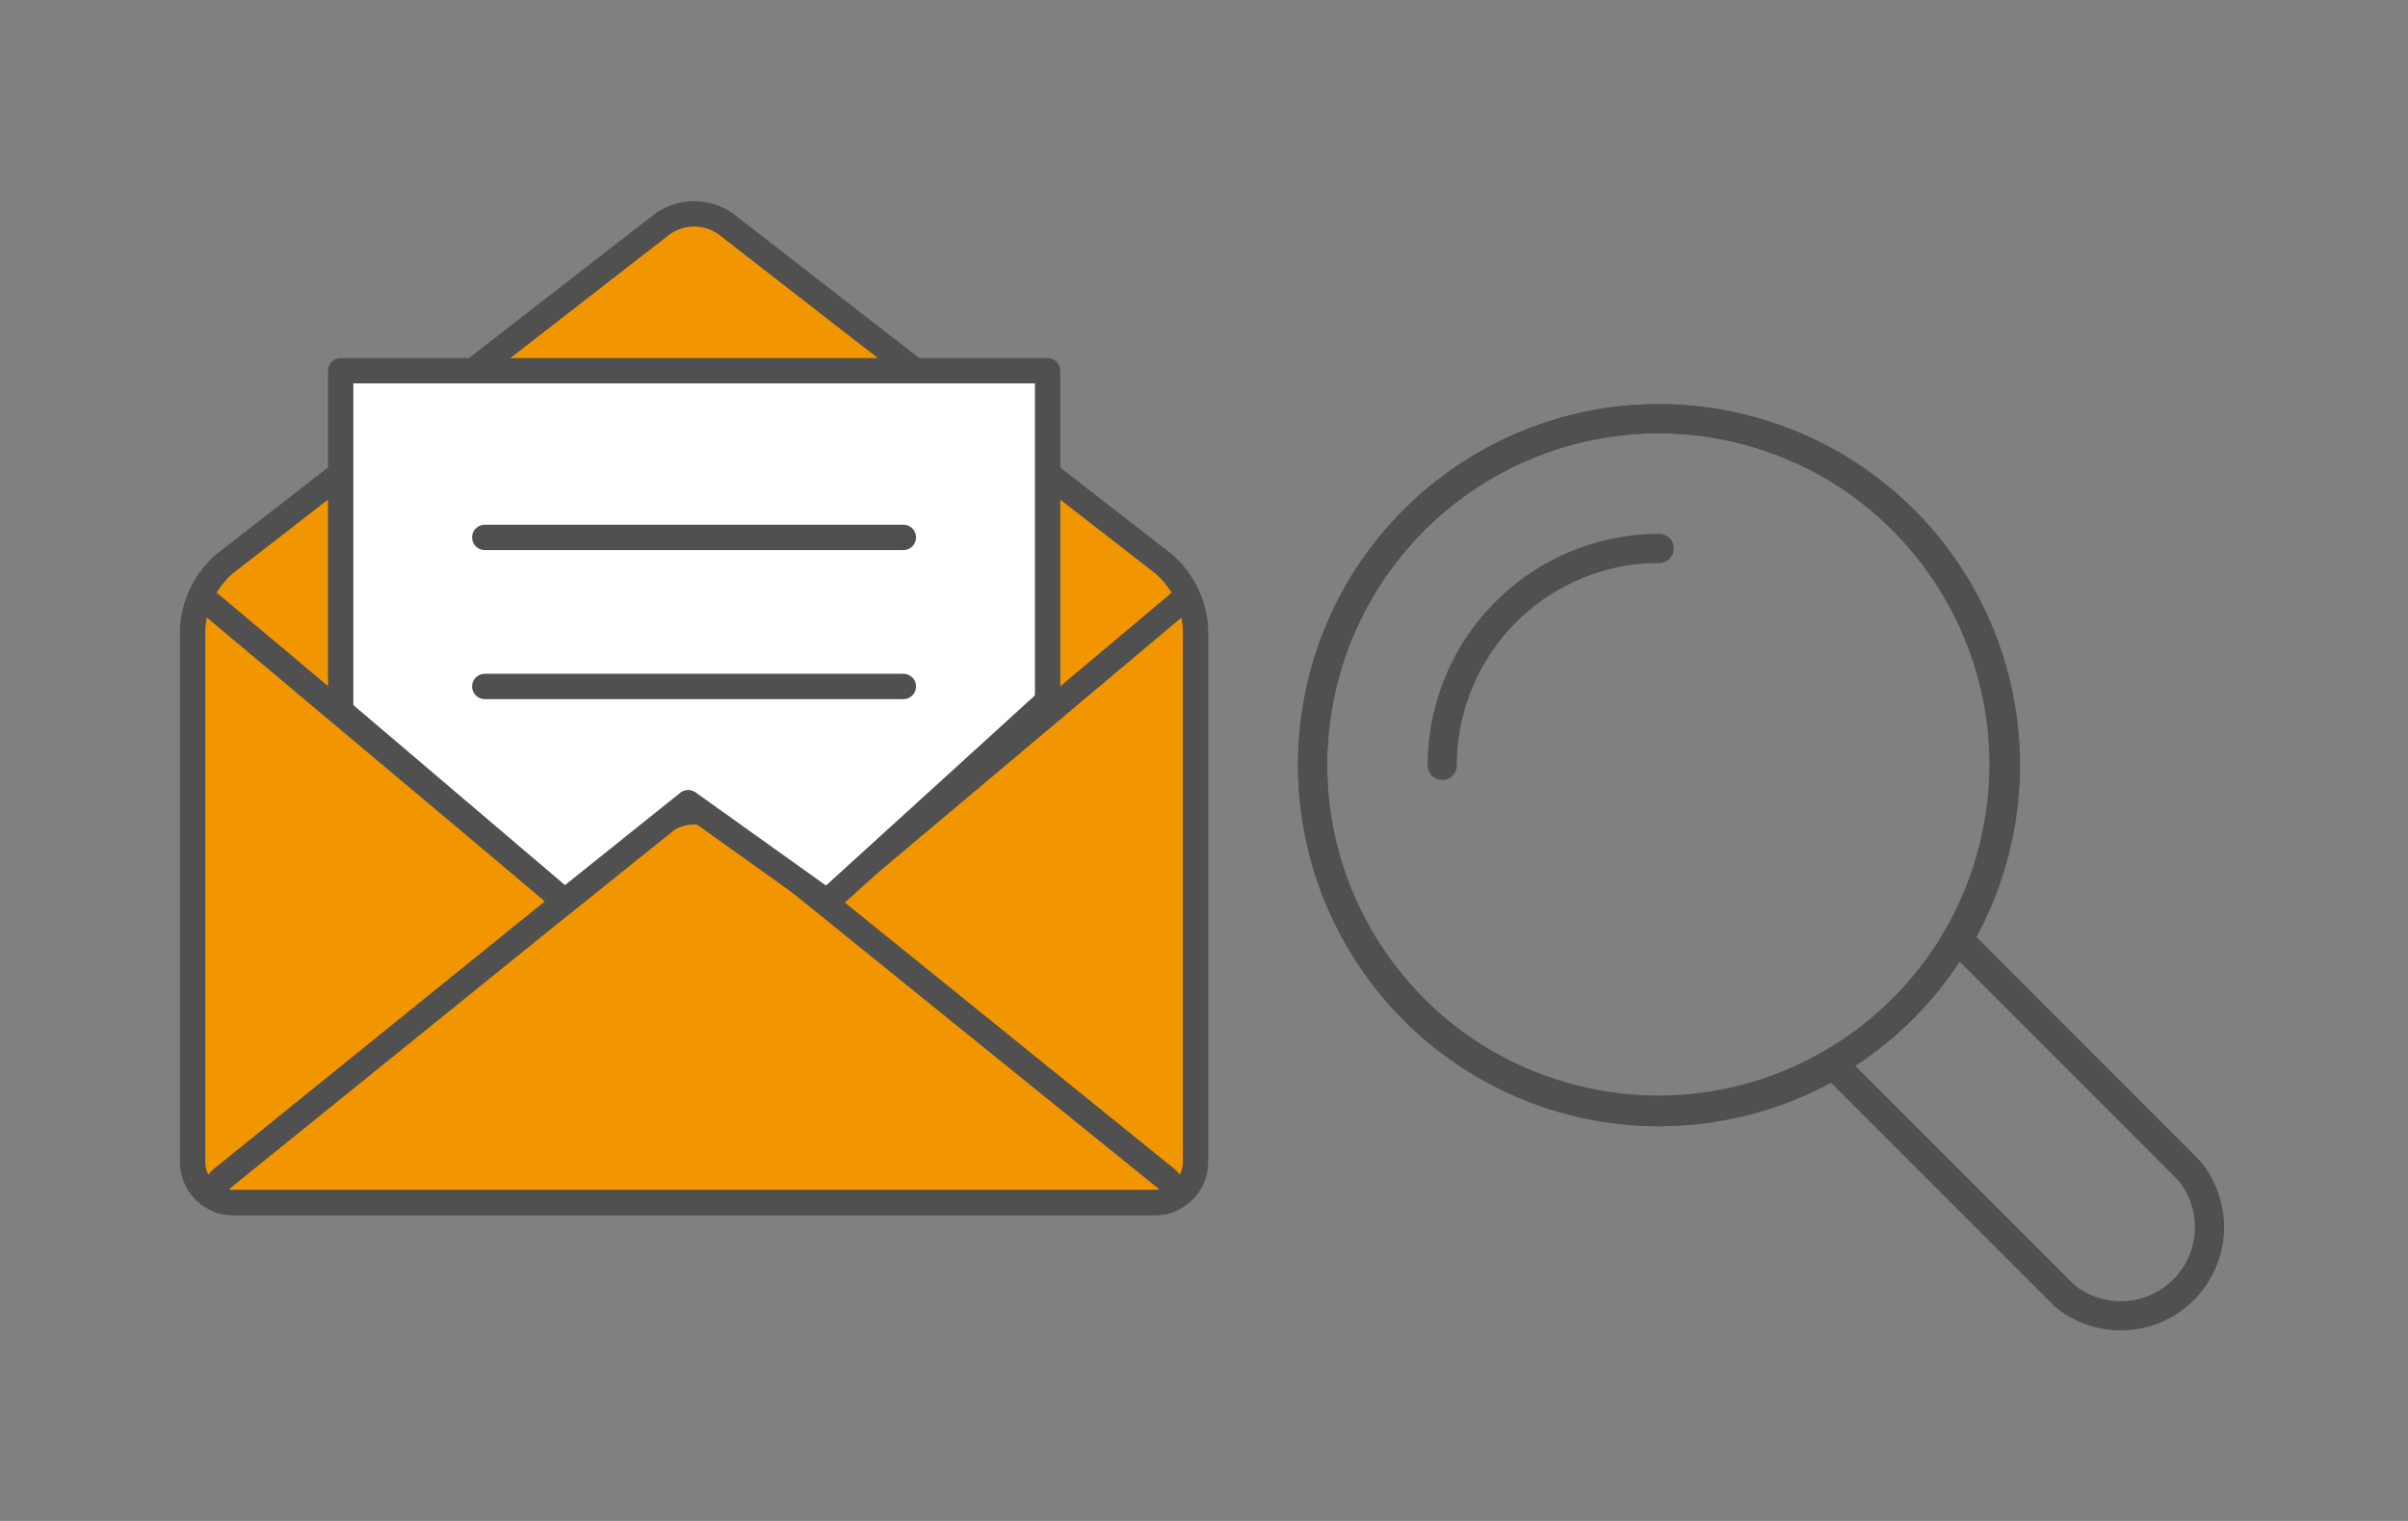 <svg id="レイヤー_3" data-name="レイヤー 3" xmlns="http://www.w3.org/2000/svg" viewBox="0 0 190 120"><rect x="0" y="0" width="190" height="120" fill="#808080" stroke="none"/><defs><style>.cls-1,.cls-3,.cls-5{fill:none;}.cls-1,.cls-3,.cls-4{stroke:#505050;stroke-linecap:round;stroke-linejoin:round;}.cls-1{stroke-width:2.3px;}.cls-2{fill:#f29600;}.cls-3,.cls-4{stroke-width:2px;}.cls-4{fill:#fff;}</style></defs><path class="cls-1" d="M150.25,41.05A27.34,27.34,0,1,0,144.67,84l18.23,18.23a7,7,0,0,0,9.86-9.84L154.52,74.13A27.34,27.34,0,0,0,150.25,41.05Z"/><path class="cls-1" d="M113.8,60.39a17.12,17.12,0,0,1,17.12-17.12"/><circle class="cls-1" cx="130.85" cy="60.32" r="27.27" transform="translate(41.98 173.73) rotate(-76.67)"/><path class="cls-2" d="M57.27,17.67a4.33,4.33,0,0,0-5,0L17.7,44.5a7.36,7.36,0,0,0-2.5,5.11V91.7a3.18,3.18,0,0,0,3.17,3.17h72.8a3.18,3.18,0,0,0,3.16-3.17V49.61a7.32,7.32,0,0,0-2.5-5.11Z"/><path class="cls-3" d="M57.27,17.67a4.33,4.33,0,0,0-5,0L17.7,44.5a7.36,7.36,0,0,0-2.5,5.11V91.7a3.18,3.18,0,0,0,3.17,3.17h72.8a3.18,3.18,0,0,0,3.16-3.17V49.61a7.32,7.32,0,0,0-2.5-5.11Z"/><polyline class="cls-4" points="26.88 56.09 26.88 29.25 82.66 29.25 82.66 56.09"/><path class="cls-3" d="M93.23,47.41l-36,30.26a3.92,3.92,0,0,1-4.85,0L15.91,47.07"/><path class="cls-2" d="M18.37,94.87c-1.75,0-2.06-.9-.71-2l34.65-28a4.11,4.11,0,0,1,4.92,0l34.64,28c1.36,1.09,1,2-.7,2Z"/><path class="cls-3" d="M18.37,94.87c-1.75,0-2.06-.9-.71-2l34.65-28a4.11,4.11,0,0,1,4.92,0l34.64,28c1.36,1.09,1,2-.7,2Z"/><line class="cls-4" x1="38.25" y1="42.4" x2="71.28" y2="42.4"/><line class="cls-4" x1="38.25" y1="54.16" x2="71.28" y2="54.16"/><polyline class="cls-4" points="26.88 56.09 44.56 71.13 54.3 63.33 65.25 71.15 82.44 55.51"/><rect class="cls-5" width="190" height="120"/></svg>